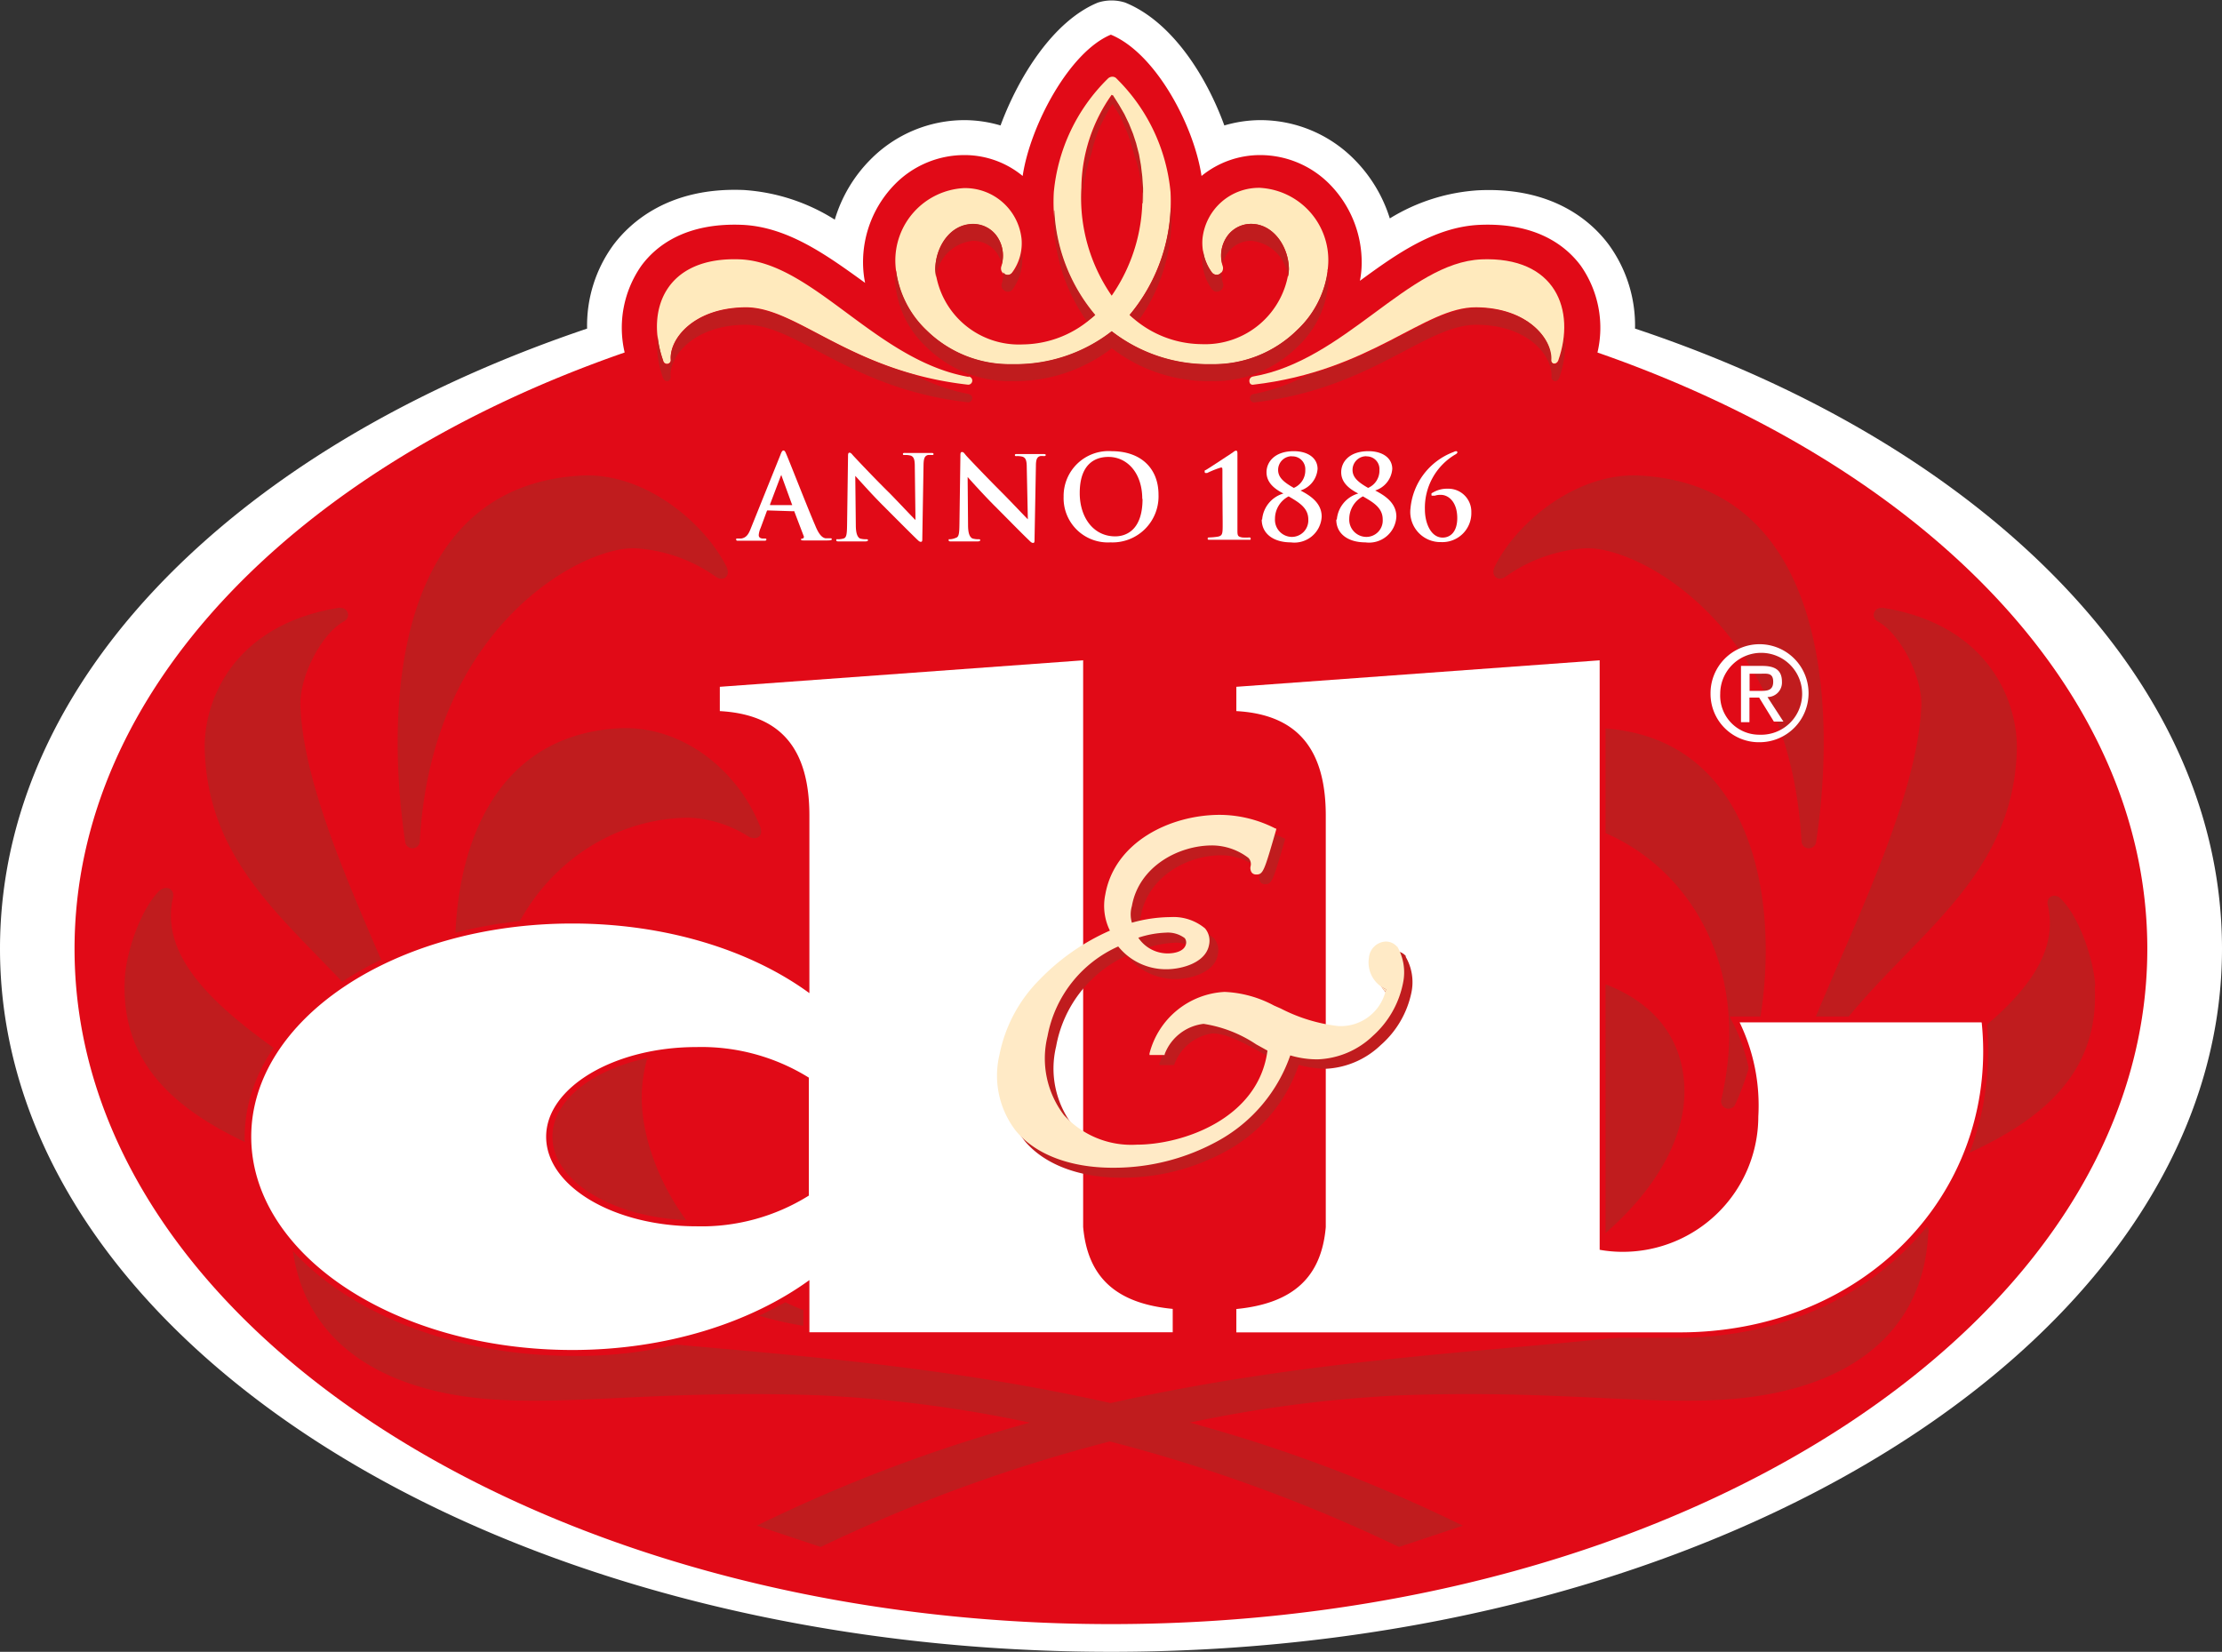 <svg xmlns="http://www.w3.org/2000/svg" viewBox="0 0 162.74 121"><rect x="0" y="0" width="162.74" height="121" fill="#333333" stroke="none"/><defs><style>.cls-1{fill:#fff;}.cls-2{fill:#e10a17;}.cls-3,.cls-5{fill:#c01c1e;}.cls-4{fill:#ffeabd;}.cls-5{fill-rule:evenodd;}.cls-6{fill:#ffeac6;}</style></defs><title>dl-logo</title><g id="Calque_3" data-name="Calque 3"><path class="cls-1" d="M147.92,39.79c-7.36-6.61-17-12-28.17-15.72a10.06,10.06,0,0,0-1.91-6.13c-1.19-1.61-4-4.27-9.57-4A14,14,0,0,0,101.79,16a10.6,10.6,0,0,0-2.6-4.32,9.67,9.67,0,0,0-6.87-2.88,9.44,9.44,0,0,0-2.65.39c-1.29-3.56-3.81-7.6-7.26-9a3.27,3.27,0,0,0-2,0c-3.24,1.33-5.79,5.38-7.13,9a9.42,9.42,0,0,0-2.64-.39,9.69,9.69,0,0,0-6.88,2.88,10.47,10.47,0,0,0-2.62,4.41,14.2,14.2,0,0,0-6.64-2.17c-5.55-.24-8.36,2.42-9.56,4A10,10,0,0,0,43,24.07c-11.17,3.77-20.81,9.11-28.18,15.72C5.12,48.49,0,58.76,0,69.5,0,79.75,4.69,89.62,13.57,98.07,28.66,112.43,54,121,81.37,121c44.87,0,81.37-23.1,81.37-51.5,0-10.74-5.12-21-14.82-29.71"/><path class="cls-2" d="M117,25.82a7.92,7.92,0,0,0-1.22-6.35c-1.09-1.47-3.26-3.17-7.39-3-3.28.14-6.08,2.11-8.79,4.1a6.82,6.82,0,0,0,.13-1.26,8.16,8.16,0,0,0-2.35-5.82,7.15,7.15,0,0,0-5.05-2.13A6.78,6.78,0,0,0,88,12.89c-.55-3.69-3.36-9-6.64-10.35C78.32,3.8,75.45,9.2,74.9,12.89a6.68,6.68,0,0,0-4.29-1.53,7.13,7.13,0,0,0-5.06,2.13,8.15,8.15,0,0,0-2.34,5.82,7.68,7.68,0,0,0,.15,1.41c-2.77-2-5.64-4.1-9-4.25-4.14-.17-6.31,1.53-7.39,3a7.92,7.92,0,0,0-1.22,6.35c-24,8.33-40.29,24.76-40.29,43.69,0,27.32,34,49.46,75.91,49.46s75.9-22.14,75.9-49.46c0-18.93-16.32-35.36-40.28-43.69"/><path class="cls-3" d="M30.75,61.57C31.63,46,42.48,40.06,46.5,40.16a11.37,11.37,0,0,1,5.93,2.09c.51.37,1.13,0,.77-.76-1.72-3.35-6.12-6.93-10.68-6.65C28.73,35.65,28.24,52,29.67,61.63a.54.54,0,0,0,1.08-.06"/><path class="cls-3" d="M45.29,53.35C31.48,54.17,31.76,72.77,35.61,81a.55.55,0,0,0,1-.35C33.77,68.52,41.71,59.9,50.53,59.9a8.77,8.77,0,0,1,4.29,1.38c.56.31,1.14,0,.85-.74-1.68-4.23-5.83-7.45-10.38-7.19"/><path class="cls-3" d="M47,80.42c0-4,2.3-7.23,4.22-8.2A.55.55,0,0,0,51,71.15c-4.87-.29-11.61,1.6-12.29,7.87-.86,8.1,10,16.51,20.2,18.11a.54.54,0,1,0,.34-1C50.49,92.85,47,85.07,47,80.42"/><path class="cls-3" d="M41,92.73c-8.58-11.1-30.54-17.45-28.33-27,.14-.59-.48-.93-1-.48-1.34,1.32-2.42,4.42-2.53,6.42-.77,14.45,22.08,13.77,31,21.8.54.49,1.25-.14.78-.76"/><path class="cls-3" d="M30.08,78.48c.35.61,1.26.33,1-.45C28.6,70.92,22.3,59.52,22,51.75c-.1-2.25,1.62-5.4,3.17-6.22.6-.31.32-1.12-.42-1C17,45.81,14.82,51.47,15,55.11c.43,10.76,10.16,14.57,15.12,23.37"/><path class="cls-3" d="M110.26,42.25a11.33,11.33,0,0,1,5.91-2.09c4-.1,14.88,5.84,15.77,21.41a.54.54,0,0,0,1.08.06c1.44-9.59.95-26-12.87-26.79-4.54-.28-9,3.3-10.66,6.64-.37.72.25,1.14.77.77"/><path class="cls-3" d="M107.86,61.28a8.8,8.8,0,0,1,4.29-1.38c8.83,0,16.78,8.62,13.9,20.73a.55.55,0,0,0,1,.35c3.84-8.21,4.12-26.81-9.68-27.63-4.56-.26-8.71,3-10.38,7.19-.3.75.28,1.05.84.74"/><path class="cls-3" d="M103.13,97.13c10.19-1.6,21.06-10,20.19-18.11-.66-6.27-7.4-8.16-12.27-7.87a.56.56,0,0,0-.25,1.07c1.93,1,4.24,4.22,4.24,8.2,0,4.65-3.5,12.43-12.25,15.68-.64.23-.47,1.16.34,1"/><path class="cls-3" d="M153.46,72.24c-.12-2-1.19-5.1-2.54-6.42-.46-.45-1.08-.11-.94.48,2.2,9.53-19.75,15.88-28.34,27a.54.54,0,1,0,.78.75c9-8,31.8-7.35,31-21.8"/><path class="cls-3" d="M137.54,45.53c1.56.82,3.28,4,3.18,6.22-.34,7.77-6.63,19.17-9.11,26.28-.27.78.64,1.06,1,.45,4.95-8.8,14.68-12.61,15.1-23.37.15-3.64-2-9.3-9.74-10.58-.74-.12-1,.69-.43,1"/><path class="cls-3" d="M140.34,90c-7.53,10.51-31,6.5-59,12.78-28-6.28-51.47-2.27-59-12.78a.53.53,0,0,0-1,.4c.39,7.72,6.53,11.78,15.63,12.16,6,.26,12.28-.73,23-.35a96,96,0,0,1,15.46,2,112.34,112.34,0,0,0-20,7.55l4.68,1.56a115.78,115.78,0,0,1,21.17-7.73,115.6,115.6,0,0,1,21.18,7.73l4.68-1.56a112.43,112.43,0,0,0-20-7.55,96,96,0,0,1,15.45-2c10.74-.38,17,.61,23,.35,9.1-.38,15.23-4.44,15.63-12.16a.53.53,0,0,0-1-.4"/><path class="cls-2" d="M90.11,98V95.49l.39,0c4-.38,5.87-2.11,6.17-5.59V59.75c0-4.7-2-7-6.15-7.22l-.41,0V49.9l27.48-2V91.18a9.26,9.26,0,0,0,1.27.09,9.5,9.5,0,0,0,9.48-9.49A13.52,13.52,0,0,0,127,75.09l-.33-.63h18.79l.05.39c.07.7.1,1.42.1,2.14,0,12-9.75,21-22.68,21Z"/><path class="cls-1" d="M145.09,74.89H127.41a14,14,0,0,1,1.37,6.89,9.93,9.93,0,0,1-9.92,9.92,9.51,9.51,0,0,1-1.7-.15V48.37L90.55,50.31v1.78c4.49.25,6.55,2.8,6.55,7.66V89.89c-.32,3.67-2.39,5.59-6.55,6v1.71H123c12.9,0,22.25-9.23,22.25-20.6a20.79,20.79,0,0,0-.11-2.1"/><path class="cls-2" d="M41.92,99.32c-13.21,0-24-7.2-24-16s10.75-16.06,24-16.06a30.92,30.92,0,0,1,16.92,4.71V59.75c0-4.7-2-7-6.14-7.22l-.41,0V49.9l27.48-2v42c.3,3.45,2.2,5.18,6.16,5.56l.39,0V98H58.84V94.61a31,31,0,0,1-16.92,4.71M51,77.14c-5.81,0-10.54,2.75-10.54,6.13S45.23,89.39,51,89.39a14.72,14.72,0,0,0,7.8-2V79.18a14.68,14.68,0,0,0-7.8-2"/><path class="cls-1" d="M79.33,89.89V48.37L52.72,50.31v1.78c4.5.25,6.56,2.79,6.56,7.66v13C55,69.62,48.8,67.65,41.92,67.65c-13,0-23.52,7-23.52,15.62S28.93,98.89,41.92,98.89c6.88,0,13.06-2,17.36-5.12v3.82H85.89V95.88c-4.16-.4-6.23-2.32-6.56-6M51,89.83c-6.06,0-11-2.94-11-6.56S45,76.7,51,76.7a14.91,14.91,0,0,1,8.24,2.24v8.64A14.83,14.83,0,0,1,51,89.83"/><path class="cls-1" d="M56.24,37.39c-.05,0-.06,0-.08.06l-.45,1.22a1.62,1.62,0,0,0-.14.52c0,.15.08.26.34.26H56c.1,0,.13,0,.13.07s-.05.09-.15.09l-.9,0c-.09,0-.56,0-1,0-.11,0-.16,0-.16-.09s0-.07.1-.07h.26c.4-.06.56-.35.72-.77l2.15-5.34c.09-.25.15-.34.23-.34s.13.07.21.27c.21.47,1.56,3.94,2.12,5.23.31.77.57.89.74.93l.35,0c.07,0,.12,0,.12.07s-.08.09-.39.09-.93,0-1.61,0c-.15,0-.25,0-.25-.06s0-.07.12-.08a.13.13,0,0,0,.07-.19l-.69-1.81a.06.06,0,0,0-.07,0ZM58,37s.05,0,0-.06l-.76-2.09s0-.08,0-.08,0,.05-.05.08l-.79,2.09s0,.06,0,.06Z"/><path class="cls-1" d="M62.68,38.44c0,.67.13.89.29,1a1.4,1.4,0,0,0,.45.06c.09,0,.15,0,.15.07s-.08.09-.21.09c-.55,0-.89,0-1,0s-.47,0-.92,0c-.11,0-.19,0-.19-.09s0-.07.14-.07a1.33,1.33,0,0,0,.38-.05c.23-.06.26-.31.27-1l.07-5c0-.17,0-.29.11-.29s.17.11.32.27,1.39,1.49,2.64,2.72c.57.58,1.72,1.81,1.87,1.94h0L67,34.15c0-.53-.09-.68-.28-.77a1.44,1.44,0,0,0-.46-.05c-.1,0-.13,0-.13-.08s.09-.07.21-.07l1,0c.1,0,.41,0,.83,0,.11,0,.2,0,.2.07s0,.08-.15.08a1.18,1.18,0,0,0-.26,0c-.24.07-.31.25-.32.73l-.09,5.36c0,.19,0,.27-.11.27s-.19-.1-.29-.19c-.53-.51-1.63-1.62-2.51-2.5s-1.86-2-2-2.14h0Z"/><path class="cls-1" d="M70.9,38.44c0,.67.13.89.31,1a1.37,1.37,0,0,0,.44.06c.09,0,.14,0,.14.07s-.08.09-.2.09c-.54,0-.89,0-1,0s-.49,0-.93,0c-.11,0-.18,0-.18-.09s0-.07.13-.07A1.2,1.2,0,0,0,70,39.4c.23-.06.26-.31.27-1l.07-5c0-.17,0-.29.12-.29s.17.11.31.27,1.4,1.49,2.63,2.72c.58.58,1.74,1.81,1.88,1.94h0l-.08-3.81c0-.53-.09-.68-.29-.77a1.41,1.41,0,0,0-.45-.05c-.1,0-.13,0-.13-.08s.09-.07.22-.07l1,0,.84,0c.11,0,.2,0,.2.07s-.06.08-.15.08a1.18,1.18,0,0,0-.26,0c-.23.07-.31.25-.31.73l-.1,5.36c0,.19,0,.27-.11.27s-.2-.1-.29-.19c-.54-.51-1.62-1.62-2.5-2.5s-1.88-2-2-2.14h0Z"/><path class="cls-1" d="M77.9,36.39a3.29,3.29,0,0,1,3.52-3.34c2.12,0,3.43,1.24,3.43,3.19a3.37,3.37,0,0,1-3.52,3.49,3.24,3.24,0,0,1-3.43-3.34m5.76.16c0-1.9-1.1-3.08-2.48-3.08-1,0-2.1.54-2.1,2.65,0,1.78,1,3.17,2.6,3.17.61,0,2-.28,2-2.74"/><path class="cls-1" d="M89.53,35.67c0-.46,0-.82,0-1.12s0-.3-.12-.3a7.08,7.08,0,0,0-1,.4l-.12,0s-.06,0-.06-.1,0-.09.08-.12,1.67-1.08,2-1.3a.44.44,0,0,1,.22-.12c.08,0,.1.1.1.19s0,.91,0,2.2V37c0,.82,0,1.54,0,1.91s.07.4.34.46a4.27,4.27,0,0,0,.56,0s.07,0,.07.09,0,.08-.14.08c-.64,0-1.19,0-1.41,0s-.92,0-1.46,0c-.09,0-.14,0-.14-.08a.08.08,0,0,1,.07-.09,4.59,4.59,0,0,0,.68-.06c.27-.05.32-.18.34-.45s0-1.09,0-1.91Z"/><path class="cls-1" d="M92.44,38.06A2.17,2.17,0,0,1,94,36.15c-.71-.36-1.24-.83-1.24-1.56s.58-1.54,2-1.54c1,0,1.74.48,1.74,1.3a1.8,1.8,0,0,1-1.25,1.58c.6.32,1.55.85,1.55,1.91a2,2,0,0,1-2.26,1.89c-1.25,0-2.13-.62-2.13-1.67m2.2,1.27a1.21,1.21,0,0,0,1.21-1.28c0-.85-.69-1.25-1.44-1.69a1.85,1.85,0,0,0-1,1.65,1.25,1.25,0,0,0,1.23,1.32m0-5.91a1,1,0,0,0-1,1c0,.53.37.88,1.15,1.32a1.38,1.38,0,0,0,.84-1.31.94.94,0,0,0-1-1"/><path class="cls-1" d="M97.91,38.06a2.17,2.17,0,0,1,1.57-1.91c-.71-.36-1.25-.83-1.25-1.56s.57-1.54,2-1.54c1,0,1.74.48,1.74,1.3a1.8,1.8,0,0,1-1.25,1.58c.6.32,1.55.85,1.55,1.91A2,2,0,0,1,100,39.73c-1.26,0-2.13-.62-2.13-1.67m2.2,1.27a1.2,1.2,0,0,0,1.2-1.28c0-.85-.69-1.25-1.45-1.69a1.88,1.88,0,0,0-1,1.65,1.26,1.26,0,0,0,1.24,1.32m0-5.91a1,1,0,0,0-1,1c0,.53.37.88,1.14,1.32a1.37,1.37,0,0,0,.83-1.31.93.93,0,0,0-.93-1"/><path class="cls-1" d="M103.3,37.29a4.88,4.88,0,0,1,3.16-4.18.45.45,0,0,1,.19-.06.09.09,0,0,1,.09.08c0,.08-.11.14-.2.19a4.53,4.53,0,0,0-2.18,4c0,1,.44,2.06,1.3,2.06.58,0,1.07-.44,1.07-1.43,0-1.18-.64-1.7-1.2-1.7a1.22,1.22,0,0,0-.44.06c-.07,0-.14,0-.19,0s-.06,0-.06-.09,0-.09.09-.13a2,2,0,0,1,1.1-.29,1.68,1.68,0,0,1,1.73,1.72,2.12,2.12,0,0,1-2.21,2.19,2.21,2.21,0,0,1-2.25-2.44"/><path class="cls-4" d="M108.49,19c-5.35.23-10,7.42-16.71,8.58-.4.07-.34.65,0,.6,8.68-1,12.53-5.7,16.34-5.67s5.55,2.34,5.45,3.82c0,.34.41.44.56.07,1.28-3.65-.15-7.64-5.69-7.4"/><path class="cls-4" d="M71,27.62C64.23,26.47,59.61,19.27,54.25,19c-5.55-.24-7,3.75-5.68,7.4a.28.28,0,0,0,.56-.07c-.12-1.48,1.65-3.78,5.45-3.82s7.65,4.7,16.33,5.67a.3.3,0,1,0,0-.6"/><path class="cls-4" d="M92.32,13.76a4.16,4.16,0,0,0-4.25,3.73,3.72,3.72,0,0,0,.67,2.44.45.45,0,0,0,.56.16.5.5,0,0,0,.26-.57,2.47,2.47,0,0,1,.33-2.23,2.14,2.14,0,0,1,1.74-.89c1.66,0,2.77,1.72,2.77,3.34A6.18,6.18,0,0,1,88,25.21a7.76,7.76,0,0,1-5.27-2.14,13,13,0,0,0,3-9A13.42,13.42,0,0,0,81.8,5.78a.41.41,0,0,0-.34-.16.47.47,0,0,0-.33.15,13.4,13.4,0,0,0-3.95,8.32,12.93,12.93,0,0,0,3,9,7.79,7.79,0,0,1-5.27,2.14,6.16,6.16,0,0,1-6.41-5.47c0-1.61,1.06-3.34,2.77-3.34a2.12,2.12,0,0,1,1.73.88,2.49,2.49,0,0,1,.33,2.24.49.49,0,0,0,.27.57.42.42,0,0,0,.54-.16,3.63,3.63,0,0,0,.68-2.44,4.16,4.16,0,0,0-4.24-3.73,5.31,5.31,0,0,0-5,5.55,7.17,7.17,0,0,0,2.29,4.88,8.67,8.67,0,0,0,6.27,2.48,11.47,11.47,0,0,0,7.29-2.41,11.49,11.49,0,0,0,7.29,2.41A8.7,8.7,0,0,0,95,24.18a7.16,7.16,0,0,0,2.28-4.87,5.3,5.3,0,0,0-5-5.55m-8.63,0a12.6,12.6,0,0,1-2.23,7.9,12.6,12.6,0,0,1-2.22-7.9,12,12,0,0,1,2.22-6.82,12,12,0,0,1,2.23,6.82"/><path class="cls-4" d="M81.78,5.76s0,0,0,0Z"/><path class="cls-1" d="M125.28,50.82a3.59,3.59,0,1,1,3.6,3.55,3.54,3.54,0,0,1-3.6-3.55m3.6,3a3,3,0,1,0-2.89-3,2.86,2.86,0,0,0,2.89,3m-.75-.92h-.62V48.78h1.56c1,0,1.44.36,1.44,1.16a1.06,1.06,0,0,1-1.06,1.12l1.17,1.8h-.7l-1.08-1.76h-.71Zm.74-2.29c.53,0,1,0,1-.67s-.45-.59-.89-.59h-.84v1.26Z"/><path class="cls-3" d="M71,28.87a13.66,13.66,0,0,1-4-1.41c-6-1.65-9.25-4.94-12.42-4.91-3.8,0-5.57,2.34-5.45,3.82a.28.28,0,0,1-.56.07,8,8,0,0,1-.41-1.89,7,7,0,0,0,.4,3.13c.13.37.58.28.55-.07-.12-1.47,1.65-3.78,5.46-3.82s7.66,4.71,16.34,5.68a.3.3,0,1,0,0-.6"/><polygon class="cls-5" points="81.65 7.86 82.04 8.53 82.36 9.22 82.64 9.92 82.87 10.63 82.97 11 82.98 11.04 83.22 11.77 83.42 12.53 83.56 13.33 83.66 14.16 83.68 14.76 83.67 14.88 83.71 14.88 83.72 14.69 83.72 13.79 83.66 12.92 83.56 12.09 83.42 11.3 83.22 10.53 83.22 10.52 82.98 9.79 82.69 9.07 82.35 8.36 81.95 7.67 81.5 6.96 81.47 6.96 81.01 7.67 80.61 8.37 80.27 9.07 79.97 9.79 79.74 10.52 79.74 10.53 79.54 11.3 79.41 12.09 79.3 12.92 79.25 13.79 79.24 14.69 79.26 14.95 79.29 14.95 79.28 14.82 79.32 14.16 79.41 13.33 79.56 12.53 79.76 11.77 79.96 11.16 80.08 10.63 80.32 9.91 80.59 9.22 80.94 8.54 81.32 7.85 81.48 7.61 81.65 7.86"/><path class="cls-3" d="M91.63,16.4a2.14,2.14,0,0,0-1.74.89,2.45,2.45,0,0,0-.36,2.08,2.28,2.28,0,0,1,.38-.84,2.11,2.11,0,0,1,1.73-.89,3,3,0,0,1,2.7,2.64,2.86,2.86,0,0,0,.06-.54c0-1.62-1.11-3.34-2.77-3.34"/><path class="cls-3" d="M85.74,15.27a12.84,12.84,0,0,1-3,7.8c.2.18.41.31.61.47a13.06,13.06,0,0,0,2.44-8.2s0-.05,0-.07"/><path class="cls-3" d="M89.31,21.32a.47.47,0,0,0,.27-.55,2.5,2.5,0,0,1-.12-.85.41.41,0,0,1-.16.16.43.43,0,0,1-.56-.15,3.33,3.33,0,0,1-.62-1.57,2.35,2.35,0,0,0-.05.37,3.69,3.69,0,0,0,.68,2.44.43.43,0,0,0,.56.15"/><path class="cls-3" d="M73,17.28a2.12,2.12,0,0,0-1.73-.88c-1.71,0-2.77,1.73-2.77,3.34a3.25,3.25,0,0,0,.06.57,3,3,0,0,1,2.71-2.67,2.14,2.14,0,0,1,1.73.88,2.53,2.53,0,0,1,.37.82A2.45,2.45,0,0,0,73,17.28"/><path class="cls-3" d="M74.18,19.93a.43.43,0,0,1-.55.16.53.53,0,0,1-.15-.15,2.64,2.64,0,0,1-.11.83.45.45,0,0,0,.25.55.42.42,0,0,0,.56-.15,3.68,3.68,0,0,0,.68-2.44,3.05,3.05,0,0,0,0-.41,3.27,3.27,0,0,1-.63,1.61"/><path class="cls-3" d="M77.19,15.42a13.1,13.1,0,0,0,2.42,8.12c.2-.16.42-.29.61-.47a12.78,12.78,0,0,1-3-7.65"/><path class="cls-3" d="M97.27,19.75A7.37,7.37,0,0,1,95,24.18a8.7,8.7,0,0,1-6.29,2.49,11.49,11.49,0,0,1-7.29-2.41,11.47,11.47,0,0,1-7.29,2.41,8.67,8.67,0,0,1-6.27-2.48,7.41,7.41,0,0,1-2.23-4.38,5.8,5.8,0,0,0-.07.74,7.19,7.19,0,0,0,2.3,4.88,8.65,8.65,0,0,0,6.27,2.49,11.64,11.64,0,0,0,7.3-2.41,11.63,11.63,0,0,0,7.29,2.41A8.66,8.66,0,0,0,95,25.43a7.19,7.19,0,0,0,2.3-4.88,6.8,6.8,0,0,0-.07-.8"/><path class="cls-3" d="M114.59,24.51a7.83,7.83,0,0,1-.41,1.93c-.15.37-.58.27-.56-.07.1-1.48-1.65-3.78-5.45-3.82-3.18,0-6.39,3.24-12.39,4.9a13.86,13.86,0,0,1-4,1.42.31.31,0,0,0,.06.61c8.68-1,12.53-5.72,16.34-5.69s5.56,2.35,5.45,3.82c0,.35.42.45.57.07a7.17,7.17,0,0,0,.38-3.17"/><path class="cls-3" d="M103,70.08a1,1,0,0,0-.84-.4,1.31,1.31,0,0,0-1.23,1.21,2.17,2.17,0,0,0,1.26,2.3,3.34,3.34,0,0,1-3.47,2.68,11.92,11.92,0,0,1-4.18-1.29L94,74.36a8.67,8.67,0,0,0-3.62-1A5.31,5.31,0,0,0,87,74.71a6.72,6.72,0,0,0-2.08,3.2l0,.11H86L86,78a3.49,3.49,0,0,1,2.8-2.3c1.11,0,2.56.83,3.83,1.55l.85.47c-.67,5-6.23,6.88-9.58,6.88a6.69,6.69,0,0,1-5.34-2.17,6.87,6.87,0,0,1-1.21-5.77A9.07,9.07,0,0,1,82.52,70a4.57,4.57,0,0,0,3.55,1.72c1.13,0,2.9-.48,3.12-1.78a1.38,1.38,0,0,0-.28-1.21,3.55,3.55,0,0,0-2.54-.83,10.57,10.57,0,0,0-2.82.41,2,2,0,0,1,0-1.21c.53-2.89,3.41-4.45,5.88-4.45a4.39,4.39,0,0,1,2.66.91.66.66,0,0,1,.15.58.62.62,0,0,0,.09.5.39.39,0,0,0,.33.13c.5,0,.57-.23,1.46-3.29l0-.06-.07,0a9,9,0,0,0-4.06-1c-3.65,0-7.72,2-8.4,5.84a4.21,4.21,0,0,0,.33,2.64,16.47,16.47,0,0,0-5.16,3.6A10.75,10.75,0,0,0,73.83,78a6.54,6.54,0,0,0,1.23,5.59c1.44,1.72,4,2.68,7.06,2.68a15.8,15.8,0,0,0,7.78-2A11.31,11.31,0,0,0,95.12,78a7.6,7.6,0,0,0,2,.29,6.25,6.25,0,0,0,4-1.73,7,7,0,0,0,2.25-3.84,3.71,3.71,0,0,0-.44-2.67m-16.73.51A2.61,2.61,0,0,1,84,69.44a7.32,7.32,0,0,1,2-.38,2,2,0,0,1,1.39.41.46.46,0,0,1,.1.39c-.13.71-1.18.73-1.31.73"/><path class="cls-6" d="M102.33,69.36a1.08,1.08,0,0,0-.84-.39,1.3,1.3,0,0,0-1.23,1.2,2.15,2.15,0,0,0,1.25,2.3A3.38,3.38,0,0,1,98,75.16a12.17,12.17,0,0,1-4.19-1.28l-.5-.22a8.38,8.38,0,0,0-3.62-1,6,6,0,0,0-5.5,4.51l0,.11h1.11l0-.06A3.48,3.48,0,0,1,88.15,75,9.51,9.51,0,0,1,92,76.5l.83.46c-.66,5-6.22,6.89-9.58,6.89a6.67,6.67,0,0,1-5.32-2.16,6.84,6.84,0,0,1-1.21-5.78,9,9,0,0,1,5.18-6.58A4.48,4.48,0,0,0,85.42,71c1.13,0,2.89-.47,3.13-1.78a1.41,1.41,0,0,0-.29-1.21,3.61,3.61,0,0,0-2.54-.83,10.68,10.68,0,0,0-2.82.41,2.15,2.15,0,0,1,0-1.22c.51-2.89,3.4-4.44,5.88-4.44a4.42,4.42,0,0,1,2.65.91.65.65,0,0,1,.17.59.58.58,0,0,0,.08.49.41.41,0,0,0,.33.14c.51,0,.58-.25,1.46-3.29l0-.08-.06,0a9,9,0,0,0-4.06-1c-3.66,0-7.73,2-8.4,5.85a4.09,4.09,0,0,0,.34,2.63,16.26,16.26,0,0,0-5.17,3.61,10.72,10.72,0,0,0-2.92,5.49,6.61,6.61,0,0,0,1.22,5.59c1.45,1.73,4,2.68,7.08,2.68a15.8,15.8,0,0,0,7.77-2,11.43,11.43,0,0,0,5.23-6.23,6.93,6.93,0,0,0,2,.29,6.16,6.16,0,0,0,4.05-1.72A7,7,0,0,0,102.76,72a3.77,3.77,0,0,0-.43-2.67m-16.74.51a2.59,2.59,0,0,1-2.22-1.15,7.18,7.18,0,0,1,2-.37,2.07,2.07,0,0,1,1.4.4.52.52,0,0,1,.1.4c-.13.71-1.2.72-1.32.72"/><path class="cls-6" d="M101.15,72.25a2.46,2.46,0,0,0,.3.4,1,1,0,0,0,.06-.18,1.51,1.51,0,0,1-.36-.22"/></g></svg>
